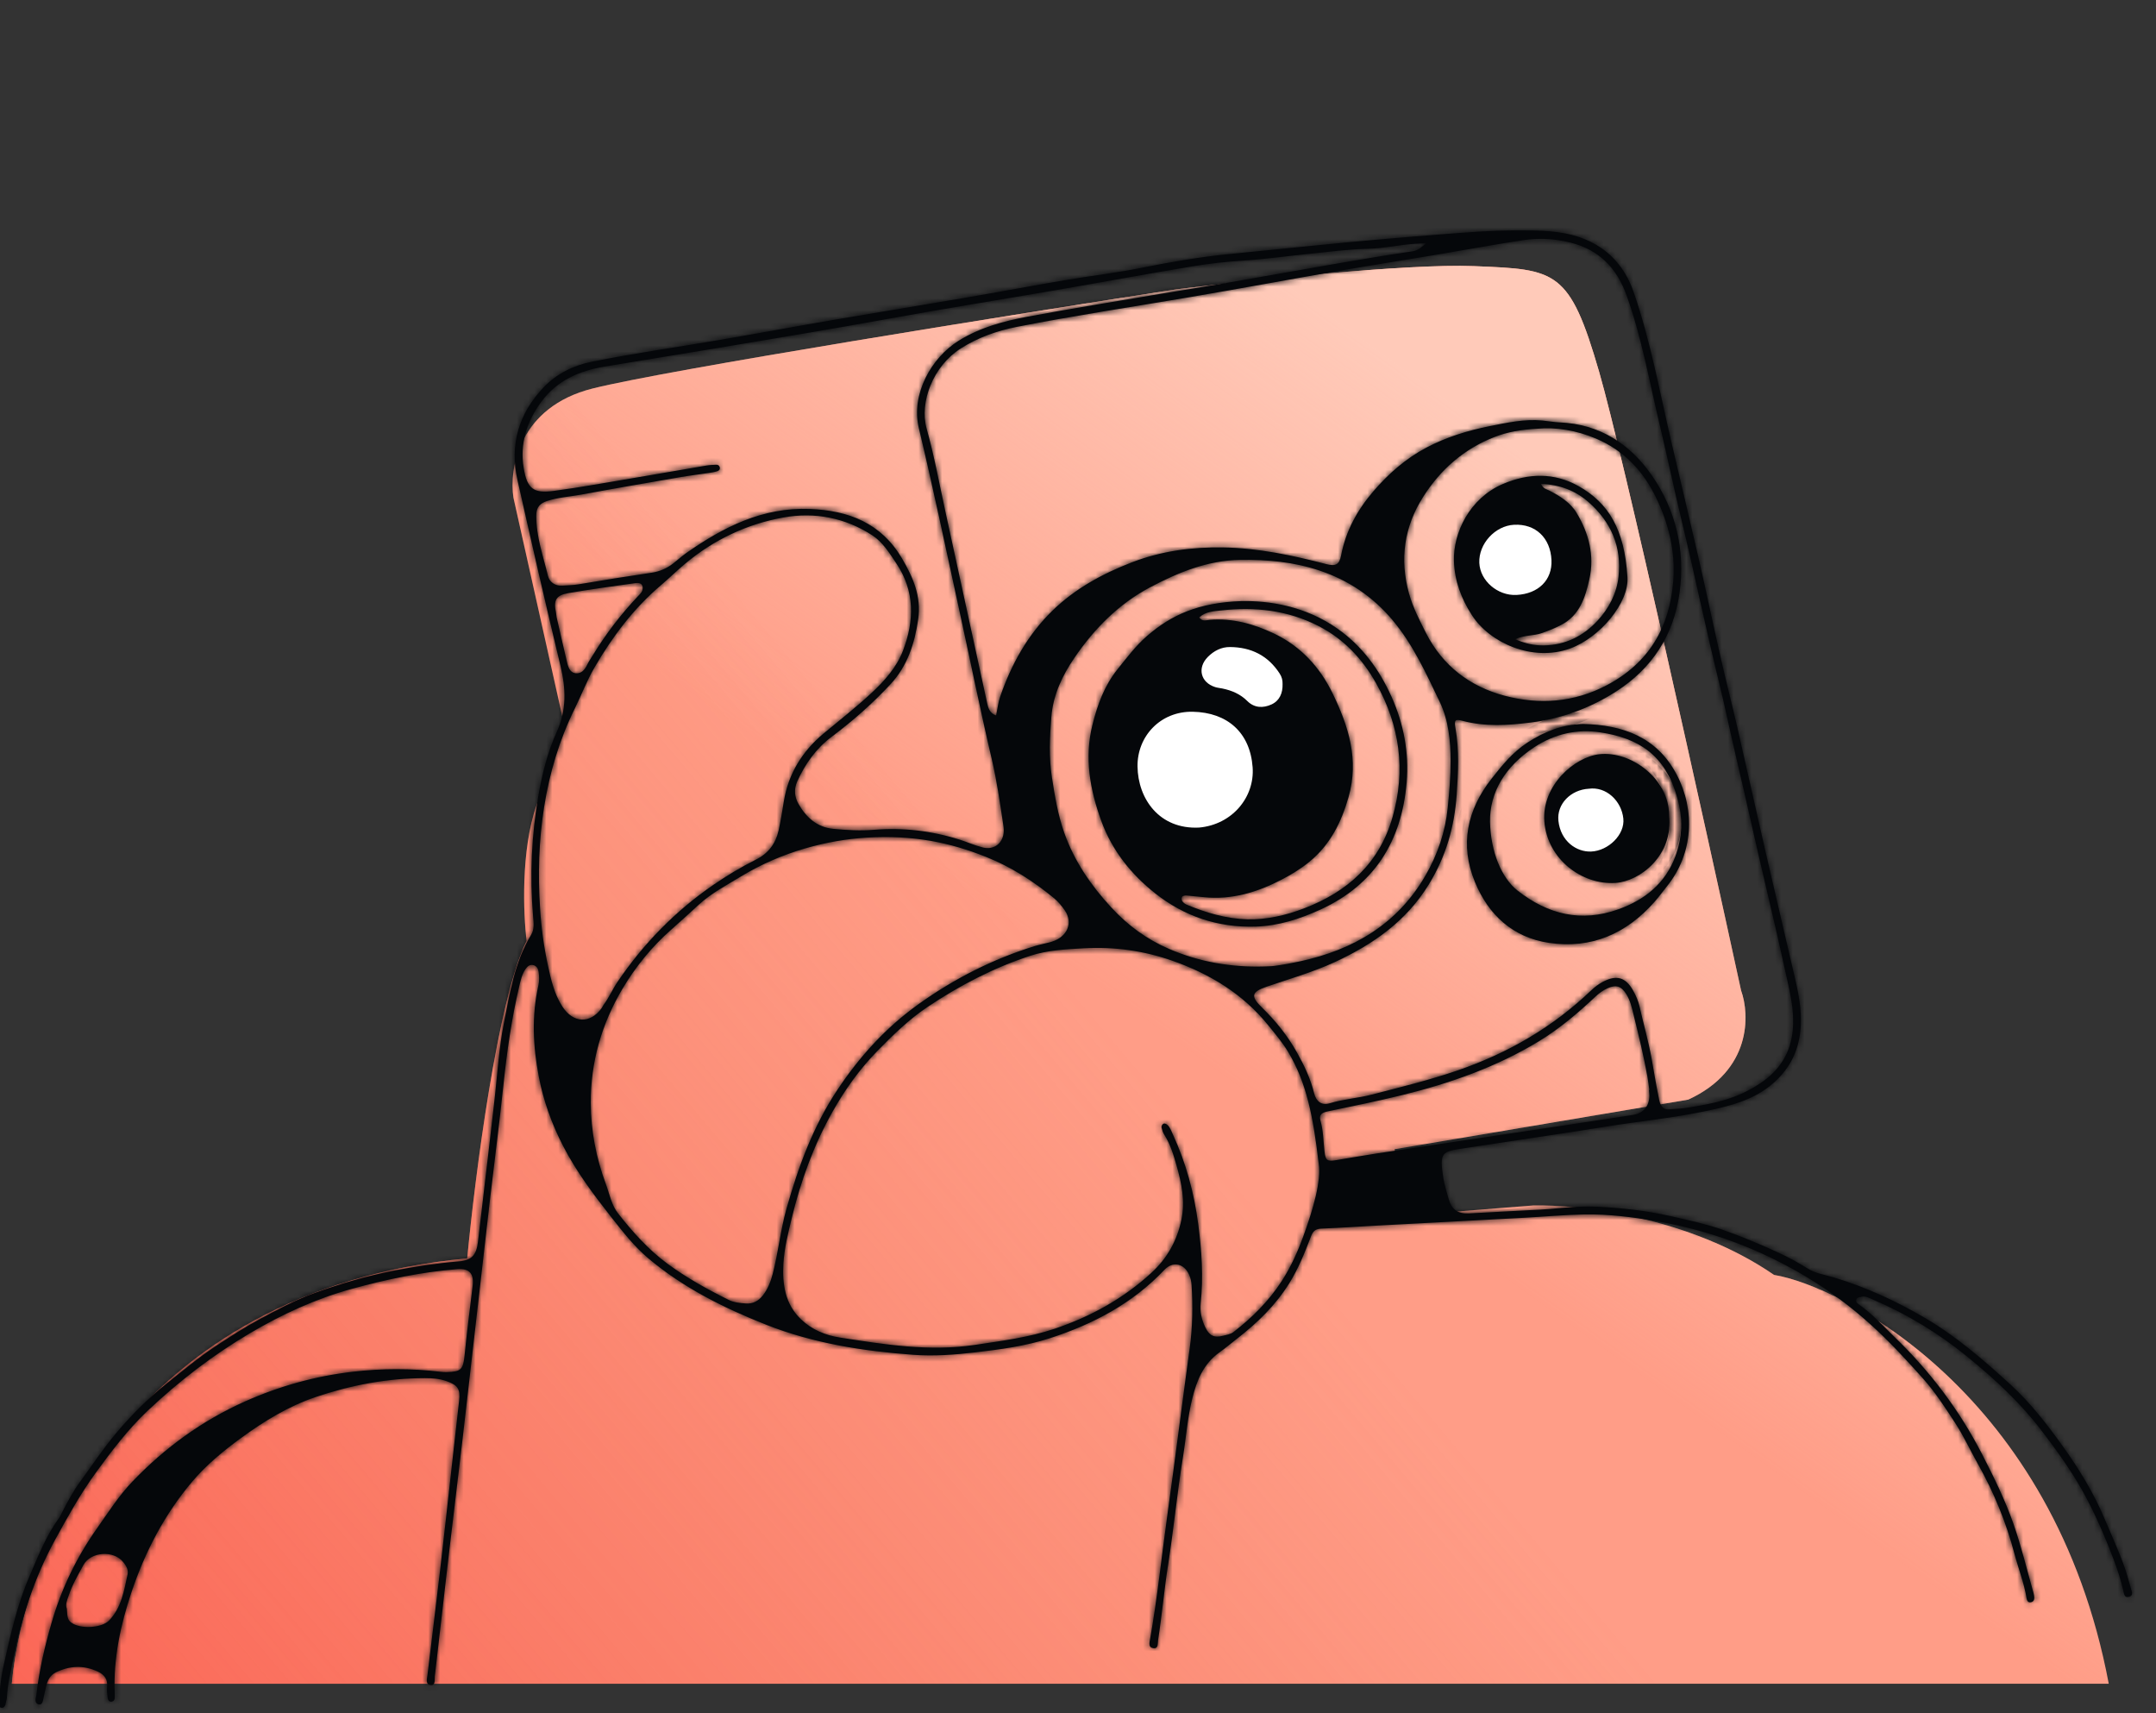 <svg width="365" height="290" viewBox="0 0 365 290" fill="none" xmlns="http://www.w3.org/2000/svg">
<rect x="0" y="0" width="365" height="290" fill="#333333" stroke="none"/>
<g clip-path="url(#clip0_11_30197)">
<path d="M79.099 213.001C21.889 218.376 3.862 263.166 2 285H357C347.712 235.769 311.701 217.667 300.341 215.801C286.038 205.947 267.192 203.857 259.556 204.044L238.326 205.723L236.091 194.526L285.815 186.129C296.541 181.202 296.243 171.759 294.754 167.654C288.422 138.542 274.753 76.846 270.73 62.962C265.728 45.697 263.49 45.607 249.716 45.056L249.5 45.047C238.326 44.599 211.323 47.473 199.218 48.966C171.469 53.258 112.844 62.626 100.329 65.761C87.815 68.896 86.176 79.384 86.921 84.236L95.301 121.746C94.929 123.426 93.513 128.688 90.832 136.302C88.15 143.916 88.597 154.777 89.156 159.256C84.239 169.109 80.403 199.192 79.099 213.001Z" fill="#FF9D87"/>
<path d="M79.099 213.001C21.889 218.376 3.862 263.166 2 285H357C347.712 235.769 311.701 217.667 300.341 215.801C286.038 205.947 267.192 203.857 259.556 204.044L238.326 205.723L236.091 194.526L285.815 186.129C296.541 181.202 296.243 171.759 294.754 167.654C288.422 138.542 274.753 76.846 270.73 62.962C265.728 45.697 263.49 45.607 249.716 45.056L249.5 45.047C238.326 44.599 211.323 47.473 199.218 48.966C171.469 53.258 112.844 62.626 100.329 65.761C87.815 68.896 86.176 79.384 86.921 84.236L95.301 121.746C94.929 123.426 93.513 128.688 90.832 136.302C88.15 143.916 88.597 154.777 89.156 159.256C84.239 169.109 80.403 199.192 79.099 213.001Z" fill="url(#paint0_linear_11_30197)"/>
<path d="M79.099 213.001C21.889 218.376 3.862 263.166 2 285H357C347.712 235.769 311.701 217.667 300.341 215.801C286.038 205.947 267.192 203.857 259.556 204.044L238.326 205.723L236.091 194.526L285.815 186.129C296.541 181.202 296.243 171.759 294.754 167.654C288.422 138.542 274.753 76.846 270.73 62.962C265.728 45.697 263.49 45.607 249.716 45.056L249.5 45.047C238.326 44.599 211.323 47.473 199.218 48.966C171.469 53.258 112.844 62.626 100.329 65.761C87.815 68.896 86.176 79.384 86.921 84.236L95.301 121.746C94.929 123.426 93.513 128.688 90.832 136.302C88.15 143.916 88.597 154.777 89.156 159.256C84.239 169.109 80.403 199.192 79.099 213.001Z" fill="url(#paint1_linear_11_30197)" fill-opacity="0.8"/>
<mask id="path-2-inside-1_11_30197" fill="white">
<path d="M259.375 204.815C263.011 204.698 266.628 204.084 270.271 204.253C274.526 204.451 278.75 204.915 282.917 205.871C285.773 206.527 288.636 207.122 291.415 208.083C294.709 209.222 297.908 210.576 301.071 212.026C302.782 212.811 304.428 213.714 306.024 214.717C307.341 215.544 308.902 215.766 310.354 216.2C315.81 217.829 320.904 220.171 325.822 223.046C331.174 226.174 335.785 230.176 340.32 234.315C343.745 237.442 346.563 241.097 349.243 244.838C352.005 248.693 354.465 252.729 356.325 257.146C357.489 259.91 358.75 262.634 359.744 265.467C360.135 266.583 360.407 267.741 360.749 268.875C360.912 269.415 361.217 270.049 360.449 270.282C359.667 270.521 359.598 269.85 359.472 269.282C359.063 267.442 358.469 265.662 357.8 263.897C356.289 259.909 354.596 256.004 352.512 252.283C350.528 248.742 348.144 245.466 345.689 242.236C342.064 237.467 337.707 233.441 333.097 229.678C328.258 225.729 322.962 222.496 317.211 220.037C316.523 219.743 315.841 219.288 315.011 219.529C314.748 219.606 314.44 219.607 314.301 219.888C314.104 220.288 314.353 220.556 314.647 220.761C316.895 222.328 318.722 224.36 320.678 226.247C326.708 232.064 331.694 238.638 335.545 246.118C337.531 249.975 339.439 253.86 340.869 257.933C342.228 261.804 343.176 265.818 344.3 269.771C344.357 269.971 344.378 270.184 344.392 270.393C344.419 270.782 344.271 271.103 343.88 271.196C343.329 271.328 343.158 270.953 343.083 270.5C342.662 267.936 341.701 265.521 341.041 263.025C339.625 257.666 337.553 252.601 334.831 247.775C333.53 245.468 332.429 243.048 330.975 240.823C329.298 238.256 327.641 235.688 325.588 233.379C322.756 230.195 319.863 227.07 316.708 224.216C313.34 221.169 309.685 218.456 305.785 216.12C297.93 211.415 289.498 208.269 280.446 206.711C276.374 206.01 272.305 205.493 268.188 205.567C264.764 205.629 261.345 205.951 257.923 206.136C249.681 206.581 241.438 207.011 233.195 207.452C230.053 207.62 226.913 207.831 223.769 207.956C222.815 207.994 222.323 208.289 221.958 209.241C220.915 211.965 219.856 214.66 218.286 217.186C215.952 220.942 212.891 223.903 209.461 226.568C208.468 227.34 207.501 228.163 206.488 228.883C203.718 230.854 202.603 233.656 201.829 236.797C201.024 240.066 200.795 243.405 200.258 246.704C199.282 252.703 198.714 258.757 197.768 264.764C197.096 269.03 196.72 273.351 196.058 277.627C195.968 278.213 196.142 279.121 195.209 278.978C194.371 278.849 194.597 278.035 194.707 277.414C195.923 270.538 196.63 263.591 197.595 256.68C198.917 247.203 200.104 237.708 201.407 228.228C201.896 224.676 201.956 221.127 201.731 217.561C201.692 216.934 201.57 216.338 201.3 215.744C200.437 213.841 198.545 213.445 197.132 214.938C191.759 220.615 185.117 224.126 177.759 226.511C173.606 227.857 169.362 228.417 165.048 228.919C161.557 229.325 158.093 229.581 154.618 229.325C146.101 228.697 137.678 227.386 129.701 224.23C122.55 221.4 115.668 217.993 109.723 212.968C107.357 210.968 105.465 208.537 103.57 206.133C100.546 202.297 97.609 198.387 95.351 194.016C93.414 190.268 91.996 186.346 91.207 182.208C90.23 177.079 89.985 171.939 91.146 166.794C91.316 166.042 91.297 165.263 91.185 164.493C91.109 163.969 90.863 163.546 90.358 163.386C89.719 163.184 89.277 163.575 88.952 164.055C88.393 164.879 88.168 165.841 87.942 166.794C86.615 172.372 85.814 178.03 85.22 183.73C84.546 190.19 83.698 196.632 82.948 203.084C82.23 209.255 81.543 215.431 80.828 221.604C79.995 228.806 79.194 236.012 78.355 243.214C77.546 250.144 76.694 257.07 75.884 264C75.115 270.579 74.381 277.161 73.61 283.739C73.543 284.308 73.768 285.318 72.927 285.243C71.985 285.16 72.291 284.165 72.368 283.514C73.067 277.622 73.811 271.735 74.498 265.842C75.209 259.74 75.87 253.633 76.554 247.528C76.942 244.056 77.333 240.583 77.723 237.111C77.946 235.125 77.525 234.48 75.656 233.803C74.45 233.366 73.198 233.271 71.945 233.273C65.603 233.28 59.439 234.448 53.458 236.467C48.873 238.016 44.768 240.514 40.859 243.37C37.856 245.564 34.99 247.901 32.589 250.732C27.881 256.282 24.567 262.628 22.259 269.508C20.402 275.044 19.188 280.694 19.416 286.581C19.426 286.86 19.437 287.141 19.42 287.419C19.402 287.721 19.257 287.966 18.944 288.024C18.503 288.107 18.285 287.801 18.239 287.447C18.157 286.826 18.072 286.185 18.138 285.568C18.279 284.238 17.64 283.44 16.519 282.925C14.143 281.833 11.786 281.935 9.456 283.08C8.49 283.555 8.064 284.423 7.817 285.398C7.612 286.208 7.456 287.031 7.276 287.847C7.195 288.211 7.025 288.572 6.612 288.51C6.124 288.438 5.964 288.038 6.03 287.566C6.059 287.358 6.133 287.157 6.156 286.949C6.618 282.773 7.565 278.709 8.733 274.673C10.401 268.908 12.948 263.619 16.408 258.716C18.34 255.979 20.126 253.159 22.47 250.722C27.951 245.023 34.21 240.463 41.447 237.232C47.295 234.621 53.374 232.927 59.733 232.189C64.677 231.615 69.615 231.608 74.555 232.196C74.901 232.237 75.252 232.268 75.599 232.258C78.104 232.19 78.405 231.826 78.659 229.329C79.053 225.444 79.526 221.567 80.011 217.692C80.271 215.613 79.5 214.661 77.418 214.827C71.349 215.312 65.431 216.549 59.555 218.166C53.439 219.848 47.774 222.458 42.353 225.651C36.08 229.347 30.325 233.768 25.038 238.759C21.686 241.924 18.903 245.588 16.184 249.332C13.586 252.91 11.466 256.742 9.362 260.576C5.853 266.968 3.62 273.858 2.196 281.017C1.775 283.137 1.262 285.234 1.159 287.404C1.146 287.68 1.029 287.949 0.983 288.225C0.91 288.671 0.732 289.135 0.243 289.071C-0.238 289.007 -0.323 288.525 -0.261 288.066C-0.002 286.13 0.113 284.162 0.536 282.263C1.702 277.029 2.847 271.76 4.984 266.829C6.448 263.451 7.78 259.967 9.998 256.953C10.242 256.622 10.396 256.224 10.586 255.854C11.479 254.117 12.391 252.409 13.559 250.814C15.575 248.059 17.459 245.204 19.66 242.588C22.226 239.539 25.023 236.721 28.152 234.236C30.886 232.065 33.554 229.802 36.474 227.884C38.912 226.282 41.354 224.692 43.938 223.304C47.018 221.65 50.084 220.003 53.381 218.819C57.724 217.26 62.133 215.964 66.671 215.078C70.308 214.369 73.951 213.812 77.647 213.515C79.924 213.332 80.658 212.405 80.918 210.163C81.875 201.907 82.881 193.657 83.798 185.396C84.245 181.369 84.488 177.311 85.274 173.333C86.297 168.15 87.094 162.883 89.913 158.24C90.485 157.297 90.342 156.226 90.251 155.166C89.66 148.242 89.968 141.349 91.174 134.509C91.817 130.861 92.72 127.256 94.26 123.878C95.944 120.184 95.807 116.527 94.876 112.671C92.353 102.221 89.962 91.739 87.601 81.25C86.259 75.287 87.814 70.015 91.995 65.603C94.199 63.278 97.023 61.87 100.171 61.235C107.294 59.796 114.493 58.79 121.655 57.57C128.062 56.479 134.451 55.289 140.857 54.191C148.366 52.903 155.887 51.689 163.397 50.404C169.043 49.438 174.674 48.381 180.322 47.422C184.66 46.686 189.043 46.187 193.353 45.316C198.224 44.332 203.119 43.498 208.052 43.008C212.777 42.539 217.502 42.073 222.226 41.592C229.312 40.872 236.409 40.26 243.51 39.703C247.96 39.353 252.426 38.992 256.884 38.998C260.491 39.002 264.164 38.973 267.657 40.24C272.101 41.853 275.028 45.017 276.544 49.377C279.44 57.7 280.98 66.378 282.981 74.934C284.523 81.529 286.107 88.114 287.619 94.716C288.879 100.218 290.035 105.745 291.287 111.25C292.185 115.195 293.197 119.115 294.105 123.058C295.715 130.059 297.268 137.074 298.877 144.075C300.55 151.347 302.269 158.609 303.952 165.879C304.631 168.812 305.138 171.77 304.759 174.799C304.356 178.02 303.038 180.689 300.606 182.981C297.769 185.655 294.319 186.81 290.73 187.646C286.043 188.739 281.265 189.383 276.491 190.017C273.238 190.45 270.002 191.019 266.757 191.511C260.407 192.474 254.055 193.415 247.707 194.388C244.173 194.929 243.637 194.973 244.345 199.393C244.532 200.56 244.903 201.698 245.215 202.843C245.733 204.743 246.789 205.492 248.691 205.385C252.252 205.186 255.814 205.004 259.375 204.815ZM168.636 121.108C168.86 120.038 168.973 118.942 169.322 117.927C171.207 112.44 173.98 107.452 178.158 103.379C182.004 99.63 186.629 97.113 191.633 95.184C196.609 93.266 201.766 92.58 207.023 92.66C212.981 92.75 218.789 93.989 224.538 95.484C226.105 95.892 226.743 95.593 227.04 94.016C227.824 89.862 229.82 86.279 232.51 83.152C235.053 80.196 237.976 77.609 241.5 75.756C244.884 73.977 248.468 72.876 252.185 72.133C255.133 71.544 258.078 70.89 261.121 71.18C262.095 71.273 263.063 71.454 264.039 71.495C270.794 71.78 275.943 75.127 279.634 80.453C283.74 86.378 285.334 93.171 284.335 100.36C283.339 107.53 279.692 113.147 273.564 117.072C269.142 119.904 264.304 121.65 259.097 122.306C255.273 122.787 251.441 123.029 247.642 122.024C246.358 121.684 246.152 121.825 246.401 123.234C247.064 126.989 246.87 130.742 246.608 134.509C246.231 139.951 244.794 144.974 241.894 149.703C238.059 155.956 232.442 159.854 226.02 162.831C222.281 164.564 218.302 165.689 214.407 167.024C211.844 167.902 211.689 168.645 213.661 170.561C215.983 172.819 217.982 175.317 219.567 178.143C220.798 180.337 221.872 182.59 222.476 185.057C222.824 186.478 223.784 187.151 225.088 186.754C227.445 186.037 229.907 185.888 232.267 185.273C237.117 184.01 241.971 182.838 246.744 181.197C255.302 178.256 262.85 173.882 269.365 167.652C269.972 167.071 270.634 166.57 271.388 166.175C273.651 164.986 275.209 165.405 276.464 167.642C276.94 168.491 277.34 169.378 277.561 170.348C278.228 173.276 279.061 176.172 279.599 179.122C280.07 181.703 280.213 182.83 280.889 186.176C281.169 187.558 281.824 187.841 282.625 187.777C283.81 187.681 284.597 187.67 285.762 187.484C290.309 186.757 294.024 186.019 297.988 183.379C301.264 181.198 303.179 178.242 303.514 174.239C303.727 171.682 303.306 169.221 302.771 166.773C301.534 161.116 300.243 155.47 298.903 149.836C297.207 142.708 295.661 135.545 293.972 128.414C292.961 124.151 292.09 119.846 291.041 115.59C288.804 106.516 286.921 97.362 284.729 88.276C283.419 82.85 282.284 77.372 280.984 71.94C279.23 64.606 277.936 57.152 275.382 50.019C273.74 45.432 270.787 42.316 265.952 41.081C263.258 40.393 260.546 40.246 257.841 40.654C252.801 41.416 247.788 42.347 242.76 43.188C237.325 44.097 231.879 44.947 226.448 45.888C217.986 47.354 209.542 48.927 201.074 50.36C191.436 51.99 181.768 53.439 172.173 55.323C168.787 55.988 165.595 57.111 162.661 58.976C157.923 61.987 155.637 68.121 156.875 72.547C158.189 77.241 159.06 82.06 160.104 86.829C162.447 97.537 164.78 108.247 167.106 118.959C167.303 119.868 167.543 120.71 168.636 121.108ZM223.25 196.97C222.306 188.907 221.17 183.193 218.053 178.023C217.067 176.386 215.848 174.962 214.664 173.498C210.405 168.23 204.822 164.861 198.533 162.64C193.687 160.929 188.649 160.223 183.492 160.512C180.421 160.684 177.319 160.831 174.391 161.792C168.188 163.827 162.438 166.822 157.018 170.453C153.863 172.566 151.178 175.196 148.533 177.899C145.524 180.974 143.04 184.459 140.96 188.153C137.769 193.821 135.543 199.937 134.02 206.271C133.419 208.774 132.775 211.296 132.629 213.88C132.43 217.387 132.899 220.734 135.618 223.33C137.453 225.082 139.759 226.025 142.174 226.399C149.754 227.571 157.3 228.816 165.076 227.642C169.638 226.953 174.177 226.387 178.564 224.908C184.665 222.852 190.204 219.791 194.94 215.434C197.548 213.035 199.263 210.062 200.004 206.468C200.667 203.255 200.028 200.264 199.18 197.272C198.669 195.471 198.117 193.649 197.086 192.034C196.865 191.688 196.741 191.267 196.642 190.863C196.602 190.7 196.701 190.443 196.825 190.314C197.054 190.076 197.34 190.173 197.569 190.356C198.083 190.77 198.274 191.398 198.534 191.959C200.782 196.819 202.168 201.93 202.858 207.232C203.435 211.674 203.757 216.121 203.267 220.604C203.114 222 203.429 223.384 204.049 224.671C204.738 226.099 205.552 226.498 207.077 226.094C207.675 225.935 208.304 225.87 208.831 225.463C212.007 223.015 214.804 220.222 216.994 216.836C218.52 214.477 219.663 211.946 220.622 209.322C222.336 204.626 223.695 199.871 223.25 196.97ZM241.44 41.158C240.888 41.187 240.337 41.214 239.786 41.246C237.066 41.405 234.399 42.039 231.667 42.104C228.313 42.183 224.989 42.624 221.656 42.962C217.973 43.335 214.309 43.858 210.609 44.099C207.687 44.288 204.76 44.602 201.872 45.082C194.157 46.364 186.466 47.788 178.758 49.114C169.257 50.748 159.736 52.259 150.25 53.987C140.769 55.714 131.257 57.267 121.753 58.865C115.278 59.954 108.791 60.97 102.316 62.056C98.061 62.769 94.29 64.403 91.639 68.006C89.181 71.346 87.979 75.077 88.657 79.207C89.238 82.746 90.307 83.558 93.774 83.094C98.2 82.501 102.599 81.695 107.006 80.956C111.202 80.253 115.393 79.512 119.588 78.802C120.138 78.709 120.701 78.686 121.259 78.66C121.565 78.646 121.797 78.823 121.862 79.124C121.934 79.453 121.691 79.678 121.441 79.758C120.982 79.906 120.497 79.982 120.017 80.055C118.363 80.304 116.701 80.503 115.052 80.787C109.484 81.747 103.914 82.703 98.358 83.73C96.437 84.085 94.465 84.184 92.597 84.809C91.446 85.194 90.799 85.822 90.788 87.236C90.763 90.802 91.953 94.108 92.77 97.487C93.015 98.499 93.966 99.22 95.187 99.129C96.089 99.062 96.99 99.067 97.896 98.913C102.023 98.212 106.16 97.558 110.301 96.943C111.659 96.742 112.846 96.233 113.916 95.413C114.693 94.817 115.415 94.145 116.215 93.585C122.484 89.197 129.114 85.844 137.073 86.149C143.668 86.402 149.195 88.535 152.709 94.532C154.576 97.718 156.001 100.948 155.445 104.809C154.855 108.91 153.633 112.713 150.778 115.792C147.737 119.071 144.389 122.021 140.802 124.709C138.184 126.671 136.332 129.258 134.978 132.247C134.353 133.626 134.536 134.944 135.179 136.076C136.463 138.336 138.305 140.032 141.068 140.297C143.364 140.517 145.657 140.646 147.977 140.457C152.897 140.055 157.731 140.63 162.444 142.118C163.774 142.538 165.059 143.126 166.409 143.454C168.353 143.927 169.868 142.678 169.934 140.676C169.948 140.261 169.879 139.839 169.817 139.425C169.27 135.777 168.753 132.137 167.906 128.527C165.897 119.955 164.159 111.32 162.278 102.718C160.072 92.629 157.956 82.518 155.555 72.475C154.186 66.744 157.636 60.566 162.318 57.659C165.908 55.43 169.864 54.37 173.9 53.614C181.376 52.212 188.892 51.021 196.392 49.754C200.042 49.138 203.7 48.573 207.346 47.943C213.882 46.812 220.41 45.632 226.946 44.507C231.003 43.809 235.066 43.136 239.139 42.54C240.087 42.402 240.72 41.818 241.44 41.158ZM146.611 141.787C140.152 142.201 132.42 144.106 125.394 148.384C122.955 149.869 120.389 151.213 118.283 153.148C116.739 154.568 115.192 155.99 113.618 157.375C110.328 160.27 107.579 163.667 105.38 167.373C101.876 173.279 99.978 179.754 100.017 186.717C100.043 191.45 100.927 196.009 102.573 200.43C103.2 202.112 103.507 203.956 104.64 205.396C107.104 208.528 109.731 211.492 112.977 213.889C116.254 216.307 119.783 218.254 123.41 220.054C124.299 220.495 125.303 220.552 126.253 220.632C127.403 220.729 128.389 220.255 129.151 219.267C129.989 218.181 130.465 216.966 130.803 215.675C131.758 212.028 132.115 208.26 133.14 204.619C135.136 197.533 137.634 190.703 141.745 184.508C145.496 178.854 149.974 173.924 155.482 169.986C161.524 165.666 168.086 162.325 175.204 160.131C176.136 159.844 177.107 159.685 178.041 159.404C180.7 158.605 181.714 156.194 180.254 154.084C179.742 153.344 179.152 152.615 178.461 152.048C174.941 149.158 171.158 146.721 166.885 145.026C160.895 142.649 154.756 141.289 146.611 141.787ZM91.43 153.678C91.625 157.045 92.082 160.304 92.78 163.507C93.296 165.877 93.839 168.267 95.21 170.382C97.032 173.19 99.888 173.351 101.854 170.65C101.976 170.482 102.042 170.272 102.167 170.107C103.095 168.888 103.687 167.462 104.539 166.205C108.928 159.732 114.303 154.219 120.761 149.784C123.064 148.203 125.462 146.762 127.956 145.517C130.065 144.463 131.305 142.83 131.804 140.606C132.17 138.971 132.431 137.311 132.697 135.655C133.453 130.958 135.847 127.147 139.41 124.173C142.139 121.896 144.947 119.715 147.55 117.288C149.763 115.225 151.795 112.955 152.872 110.129C154.794 105.086 154.914 100.094 151.738 95.353C150.566 93.603 149.453 91.776 147.696 90.628C143.113 87.634 137.945 86.647 132.648 87.59C126.461 88.691 120.849 91.352 115.986 95.422C114.593 96.588 113.296 97.868 111.911 99.044C107.281 102.979 103.692 107.751 100.654 112.967C99.357 115.196 98.451 117.616 97.314 119.922C94.7 125.223 93.033 130.823 92.113 136.624C91.214 142.294 91.063 148.026 91.43 153.678ZM214.081 163.589C214.64 163.559 215.204 163.566 215.757 163.493C217.211 163.301 218.651 163.039 220.089 162.726C229.157 160.75 236.577 156.429 241.342 148.163C243.396 144.6 244.68 140.803 245.092 136.73C245.357 134.099 245.583 131.449 245.577 128.808C245.569 125.379 245.236 121.923 243.734 118.794C241.418 113.966 239.218 109.077 235.699 104.904C232.35 100.932 228.225 98.196 223.383 96.573C219.052 95.121 214.529 94.7 209.963 94.771C204.422 94.857 199.454 96.898 194.685 99.424C189.393 102.228 185.259 106.414 181.915 111.314C179.866 114.317 178.292 117.576 177.988 121.353C177.712 124.778 177.558 128.148 178.086 131.584C178.576 134.772 179.102 137.932 180.175 140.971C181.877 145.788 184.7 149.885 188.161 153.633C190.961 156.665 194.173 159.007 197.934 160.628C203.086 162.848 208.484 163.76 214.081 163.589ZM260.307 72.567C257.466 72.717 255.216 73.117 253.038 73.962C247.832 75.984 243.846 79.494 240.905 84.148C237.725 89.178 236.934 94.647 238.53 100.416C239.186 102.786 240.305 104.967 241.41 107.14C244.231 112.693 248.852 116.215 254.741 117.768C260.624 119.32 266.47 118.905 272.018 115.984C279.161 112.225 282.668 106.161 283.274 98.332C283.659 93.363 282.495 88.59 280.321 84.141C278.147 79.694 274.89 76.232 270.222 74.252C266.873 72.831 263.402 72.281 260.307 72.567ZM279.16 184.501C279.18 184.498 279.199 184.495 279.219 184.493C279.112 183.733 279.03 182.969 278.894 182.214C278.266 178.714 277.414 175.263 276.568 171.811C276.269 170.589 276.009 169.364 275.327 168.279C274.469 166.912 273.608 166.629 272.152 167.28C271.383 167.623 270.721 168.115 270.099 168.698C267.145 171.469 264.056 174.105 260.597 176.211C253.385 180.603 245.498 183.373 237.337 185.375C233.157 186.4 228.933 187.253 224.719 188.135C223.799 188.327 223.264 188.679 223.546 189.666C224.031 191.364 224.032 193.117 224.226 194.849C224.405 196.449 224.649 196.624 226.218 196.372C228.491 196.006 230.756 195.59 233.032 195.248C242.072 193.886 251.116 192.55 260.158 191.194C265.542 190.387 270.921 189.552 276.306 188.75C278.052 188.49 279.078 187.486 279.219 185.755C279.252 185.341 279.183 184.919 279.16 184.501ZM108.807 99.377C108.679 98.591 107.978 98.643 107.372 98.729C103.634 99.257 99.89 99.759 96.172 100.404C94.131 100.757 93.678 101.638 94.123 103.65C94.183 103.922 94.174 104.209 94.236 104.481C94.811 106.999 95.383 109.517 95.981 112.03C96.177 112.853 96.443 113.799 97.366 113.952C98.37 114.119 98.996 113.388 99.42 112.499C99.69 111.934 100.054 111.414 100.382 110.877C102.575 107.285 105.122 103.965 108.016 100.907C108.388 100.515 108.859 100.137 108.807 99.377ZM11.317 272.316C11.401 273.822 11.503 274.222 12.045 274.638C13.54 275.786 17.228 275.6 18.483 274.284C20.576 272.09 21 269.239 21.602 266.468C21.77 265.692 21.308 264.944 20.825 264.363C19.185 262.393 15.373 262.643 14.129 264.9C13.195 266.594 12.218 268.289 11.602 270.154C11.359 270.889 11.032 271.576 11.317 272.316Z"/>
<path d="M268.004 122.543C274.716 122.7 280.503 124.742 283.844 131.091C287.044 137.17 286.652 144.513 282.218 150.006C281.517 150.875 280.865 151.787 280.128 152.625C275.368 158.035 269.429 160.669 262.227 159.595C256.105 158.682 251.986 154.858 249.696 149.292C247.101 142.988 248.356 137.09 252.533 131.785C254.303 129.537 256.082 127.331 258.553 125.718C261.449 123.827 264.495 122.637 268.004 122.543ZM252.249 139.082C252.372 144.197 254.186 148.606 256.934 150.762C262.042 154.77 267.677 156.178 273.993 153.91C278.488 152.295 281.902 149.536 283.617 144.984C284.832 141.761 284.915 138.449 283.985 135.128C281.916 127.735 277.419 124.959 270.899 123.96C267.024 123.366 263.207 124.2 259.721 126.496C254.749 129.771 252.196 134.174 252.249 139.082Z"/>
<path d="M210.175 101.744C214.846 101.653 221.017 102.572 226.479 106.446C230.656 109.408 233.533 113.373 235.59 117.959C237.651 122.554 238.567 127.442 238.14 132.444C237.3 142.28 232.774 149.743 223.55 153.957C220.039 155.561 216.425 156.735 212.512 156.845C206.172 157.024 200.487 155.104 195.574 151.22C191.478 147.982 188.263 143.96 186.44 138.95C184.516 133.666 183.562 128.26 184.936 122.729C185.772 119.365 186.946 116.072 189.195 113.28C190.769 111.328 192.249 109.334 194.172 107.661C198.272 104.093 202.909 101.995 210.175 101.744ZM203.017 104.517C203.543 105.259 204.205 104.966 204.787 104.916C208.67 104.589 212.327 105.636 215.719 107.255C220.179 109.385 223.426 112.872 225.614 117.384C228.324 122.975 230.102 128.602 228.304 134.912C227.088 139.18 225.223 142.932 221.748 145.809C220.281 147.024 218.677 148.004 217.013 148.872C212.873 151.028 208.534 152.356 203.769 151.86C202.801 151.76 201.828 151.68 200.857 151.58C200.611 151.555 200.208 151.645 200.118 151.812C199.958 152.112 200.045 152.5 200.337 152.761C200.491 152.899 200.664 153.036 200.852 153.114C204.157 154.49 207.553 155.516 211.164 155.604C214.499 155.686 217.715 154.927 220.785 153.752C228.141 150.938 233.511 146.152 235.753 138.3C238.023 130.349 236.972 122.823 232.986 115.693C230.667 111.543 227.521 108.168 223.187 105.95C217.953 103.271 212.417 102.691 206.703 103.333C205.474 103.471 204.065 103.517 203.017 104.517Z"/>
<path d="M275.519 97.693C275.816 101.996 270.882 107.919 265.82 109.768C259.438 112.099 252.188 108.793 249.203 104.154C247.371 101.305 246.249 98.341 246.145 94.976C245.996 90.181 248.812 84.345 254.368 81.952C258.781 80.051 263.131 79.971 267.258 82.294C272.268 85.115 275.032 89.552 275.519 97.693ZM260.866 81.9C261.314 82.797 261.854 82.81 262.261 83.019C264.084 83.956 265.865 85.071 266.909 86.811C268.969 90.241 269.977 93.999 269.075 98.026C268.381 101.125 267.448 104.13 264.318 105.771C263.265 106.323 262.178 106.754 261.056 107.153C259.643 107.655 258.069 107.463 256.509 108.206C258.218 108.921 259.704 109.277 261.367 109.247C265.038 109.183 268.028 107.667 270.427 105.09C272.344 103.029 273.685 100.506 274.004 97.654C274.575 92.559 272.735 88.327 268.918 84.982C266.724 83.06 264.121 82.045 260.866 81.9Z"/>
<path d="M282.563 137.934C283.361 144.792 277.635 149.19 273.475 149.453C267.818 149.81 261.967 145.433 261.456 139.094C260.962 132.969 266.56 128.119 270.799 127.662C276.082 127.094 282.514 131.766 282.563 137.934Z"/>
</mask>
<path d="M259.375 204.815C263.011 204.698 266.628 204.084 270.271 204.253C274.526 204.451 278.75 204.915 282.917 205.871C285.773 206.527 288.636 207.122 291.415 208.083C294.709 209.222 297.908 210.576 301.071 212.026C302.782 212.811 304.428 213.714 306.024 214.717C307.341 215.544 308.902 215.766 310.354 216.2C315.81 217.829 320.904 220.171 325.822 223.046C331.174 226.174 335.785 230.176 340.32 234.315C343.745 237.442 346.563 241.097 349.243 244.838C352.005 248.693 354.465 252.729 356.325 257.146C357.489 259.91 358.75 262.634 359.744 265.467C360.135 266.583 360.407 267.741 360.749 268.875C360.912 269.415 361.217 270.049 360.449 270.282C359.667 270.521 359.598 269.85 359.472 269.282C359.063 267.442 358.469 265.662 357.8 263.897C356.289 259.909 354.596 256.004 352.512 252.283C350.528 248.742 348.144 245.466 345.689 242.236C342.064 237.467 337.707 233.441 333.097 229.678C328.258 225.729 322.962 222.496 317.211 220.037C316.523 219.743 315.841 219.288 315.011 219.529C314.748 219.606 314.44 219.607 314.301 219.888C314.104 220.288 314.353 220.556 314.647 220.761C316.895 222.328 318.722 224.36 320.678 226.247C326.708 232.064 331.694 238.638 335.545 246.118C337.531 249.975 339.439 253.86 340.869 257.933C342.228 261.804 343.176 265.818 344.3 269.771C344.357 269.971 344.378 270.184 344.392 270.393C344.419 270.782 344.271 271.103 343.88 271.196C343.329 271.328 343.158 270.953 343.083 270.5C342.662 267.936 341.701 265.521 341.041 263.025C339.625 257.666 337.553 252.601 334.831 247.775C333.53 245.468 332.429 243.048 330.975 240.823C329.298 238.256 327.641 235.688 325.588 233.379C322.756 230.195 319.863 227.07 316.708 224.216C313.34 221.169 309.685 218.456 305.785 216.12C297.93 211.415 289.498 208.269 280.446 206.711C276.374 206.01 272.305 205.493 268.188 205.567C264.764 205.629 261.345 205.951 257.923 206.136C249.681 206.581 241.438 207.011 233.195 207.452C230.053 207.62 226.913 207.831 223.769 207.956C222.815 207.994 222.323 208.289 221.958 209.241C220.915 211.965 219.856 214.66 218.286 217.186C215.952 220.942 212.891 223.903 209.461 226.568C208.468 227.34 207.501 228.163 206.488 228.883C203.718 230.854 202.603 233.656 201.829 236.797C201.024 240.066 200.795 243.405 200.258 246.704C199.282 252.703 198.714 258.757 197.768 264.764C197.096 269.03 196.72 273.351 196.058 277.627C195.968 278.213 196.142 279.121 195.209 278.978C194.371 278.849 194.597 278.035 194.707 277.414C195.923 270.538 196.63 263.591 197.595 256.68C198.917 247.203 200.104 237.708 201.407 228.228C201.896 224.676 201.956 221.127 201.731 217.561C201.692 216.934 201.57 216.338 201.3 215.744C200.437 213.841 198.545 213.445 197.132 214.938C191.759 220.615 185.117 224.126 177.759 226.511C173.606 227.857 169.362 228.417 165.048 228.919C161.557 229.325 158.093 229.581 154.618 229.325C146.101 228.697 137.678 227.386 129.701 224.23C122.55 221.4 115.668 217.993 109.723 212.968C107.357 210.968 105.465 208.537 103.57 206.133C100.546 202.297 97.609 198.387 95.351 194.016C93.414 190.268 91.996 186.346 91.207 182.208C90.23 177.079 89.985 171.939 91.146 166.794C91.316 166.042 91.297 165.263 91.185 164.493C91.109 163.969 90.863 163.546 90.358 163.386C89.719 163.184 89.277 163.575 88.952 164.055C88.393 164.879 88.168 165.841 87.942 166.794C86.615 172.372 85.814 178.03 85.22 183.73C84.546 190.19 83.698 196.632 82.948 203.084C82.23 209.255 81.543 215.431 80.828 221.604C79.995 228.806 79.194 236.012 78.355 243.214C77.546 250.144 76.694 257.07 75.884 264C75.115 270.579 74.381 277.161 73.61 283.739C73.543 284.308 73.768 285.318 72.927 285.243C71.985 285.16 72.291 284.165 72.368 283.514C73.067 277.622 73.811 271.735 74.498 265.842C75.209 259.74 75.87 253.633 76.554 247.528C76.942 244.056 77.333 240.583 77.723 237.111C77.946 235.125 77.525 234.48 75.656 233.803C74.45 233.366 73.198 233.271 71.945 233.273C65.603 233.28 59.439 234.448 53.458 236.467C48.873 238.016 44.768 240.514 40.859 243.37C37.856 245.564 34.99 247.901 32.589 250.732C27.881 256.282 24.567 262.628 22.259 269.508C20.402 275.044 19.188 280.694 19.416 286.581C19.426 286.86 19.437 287.141 19.42 287.419C19.402 287.721 19.257 287.966 18.944 288.024C18.503 288.107 18.285 287.801 18.239 287.447C18.157 286.826 18.072 286.185 18.138 285.568C18.279 284.238 17.64 283.44 16.519 282.925C14.143 281.833 11.786 281.935 9.456 283.08C8.49 283.555 8.064 284.423 7.817 285.398C7.612 286.208 7.456 287.031 7.276 287.847C7.195 288.211 7.025 288.572 6.612 288.51C6.124 288.438 5.964 288.038 6.03 287.566C6.059 287.358 6.133 287.157 6.156 286.949C6.618 282.773 7.565 278.709 8.733 274.673C10.401 268.908 12.948 263.619 16.408 258.716C18.34 255.979 20.126 253.159 22.47 250.722C27.951 245.023 34.21 240.463 41.447 237.232C47.295 234.621 53.374 232.927 59.733 232.189C64.677 231.615 69.615 231.608 74.555 232.196C74.901 232.237 75.252 232.268 75.599 232.258C78.104 232.19 78.405 231.826 78.659 229.329C79.053 225.444 79.526 221.567 80.011 217.692C80.271 215.613 79.5 214.661 77.418 214.827C71.349 215.312 65.431 216.549 59.555 218.166C53.439 219.848 47.774 222.458 42.353 225.651C36.08 229.347 30.325 233.768 25.038 238.759C21.686 241.924 18.903 245.588 16.184 249.332C13.586 252.91 11.466 256.742 9.362 260.576C5.853 266.968 3.62 273.858 2.196 281.017C1.775 283.137 1.262 285.234 1.159 287.404C1.146 287.68 1.029 287.949 0.983 288.225C0.91 288.671 0.732 289.135 0.243 289.071C-0.238 289.007 -0.323 288.525 -0.261 288.066C-0.002 286.13 0.113 284.162 0.536 282.263C1.702 277.029 2.847 271.76 4.984 266.829C6.448 263.451 7.78 259.967 9.998 256.953C10.242 256.622 10.396 256.224 10.586 255.854C11.479 254.117 12.391 252.409 13.559 250.814C15.575 248.059 17.459 245.204 19.66 242.588C22.226 239.539 25.023 236.721 28.152 234.236C30.886 232.065 33.554 229.802 36.474 227.884C38.912 226.282 41.354 224.692 43.938 223.304C47.018 221.65 50.084 220.003 53.381 218.819C57.724 217.26 62.133 215.964 66.671 215.078C70.308 214.369 73.951 213.812 77.647 213.515C79.924 213.332 80.658 212.405 80.918 210.163C81.875 201.907 82.881 193.657 83.798 185.396C84.245 181.369 84.488 177.311 85.274 173.333C86.297 168.15 87.094 162.883 89.913 158.24C90.485 157.297 90.342 156.226 90.251 155.166C89.66 148.242 89.968 141.349 91.174 134.509C91.817 130.861 92.72 127.256 94.26 123.878C95.944 120.184 95.807 116.527 94.876 112.671C92.353 102.221 89.962 91.739 87.601 81.25C86.259 75.287 87.814 70.015 91.995 65.603C94.199 63.278 97.023 61.87 100.171 61.235C107.294 59.796 114.493 58.79 121.655 57.57C128.062 56.479 134.451 55.289 140.857 54.191C148.366 52.903 155.887 51.689 163.397 50.404C169.043 49.438 174.674 48.381 180.322 47.422C184.66 46.686 189.043 46.187 193.353 45.316C198.224 44.332 203.119 43.498 208.052 43.008C212.777 42.539 217.502 42.073 222.226 41.592C229.312 40.872 236.409 40.26 243.51 39.703C247.96 39.353 252.426 38.992 256.884 38.998C260.491 39.002 264.164 38.973 267.657 40.24C272.101 41.853 275.028 45.017 276.544 49.377C279.44 57.7 280.98 66.378 282.981 74.934C284.523 81.529 286.107 88.114 287.619 94.716C288.879 100.218 290.035 105.745 291.287 111.25C292.185 115.195 293.197 119.115 294.105 123.058C295.715 130.059 297.268 137.074 298.877 144.075C300.55 151.347 302.269 158.609 303.952 165.879C304.631 168.812 305.138 171.77 304.759 174.799C304.356 178.02 303.038 180.689 300.606 182.981C297.769 185.655 294.319 186.81 290.73 187.646C286.043 188.739 281.265 189.383 276.491 190.017C273.238 190.45 270.002 191.019 266.757 191.511C260.407 192.474 254.055 193.415 247.707 194.388C244.173 194.929 243.637 194.973 244.345 199.393C244.532 200.56 244.903 201.698 245.215 202.843C245.733 204.743 246.789 205.492 248.691 205.385C252.252 205.186 255.814 205.004 259.375 204.815ZM168.636 121.108C168.86 120.038 168.973 118.942 169.322 117.927C171.207 112.44 173.98 107.452 178.158 103.379C182.004 99.63 186.629 97.113 191.633 95.184C196.609 93.266 201.766 92.58 207.023 92.66C212.981 92.75 218.789 93.989 224.538 95.484C226.105 95.892 226.743 95.593 227.04 94.016C227.824 89.862 229.82 86.279 232.51 83.152C235.053 80.196 237.976 77.609 241.5 75.756C244.884 73.977 248.468 72.876 252.185 72.133C255.133 71.544 258.078 70.89 261.121 71.18C262.095 71.273 263.063 71.454 264.039 71.495C270.794 71.78 275.943 75.127 279.634 80.453C283.74 86.378 285.334 93.171 284.335 100.36C283.339 107.53 279.692 113.147 273.564 117.072C269.142 119.904 264.304 121.65 259.097 122.306C255.273 122.787 251.441 123.029 247.642 122.024C246.358 121.684 246.152 121.825 246.401 123.234C247.064 126.989 246.87 130.742 246.608 134.509C246.231 139.951 244.794 144.974 241.894 149.703C238.059 155.956 232.442 159.854 226.02 162.831C222.281 164.564 218.302 165.689 214.407 167.024C211.844 167.902 211.689 168.645 213.661 170.561C215.983 172.819 217.982 175.317 219.567 178.143C220.798 180.337 221.872 182.59 222.476 185.057C222.824 186.478 223.784 187.151 225.088 186.754C227.445 186.037 229.907 185.888 232.267 185.273C237.117 184.01 241.971 182.838 246.744 181.197C255.302 178.256 262.85 173.882 269.365 167.652C269.972 167.071 270.634 166.57 271.388 166.175C273.651 164.986 275.209 165.405 276.464 167.642C276.94 168.491 277.34 169.378 277.561 170.348C278.228 173.276 279.061 176.172 279.599 179.122C280.07 181.703 280.213 182.83 280.889 186.176C281.169 187.558 281.824 187.841 282.625 187.777C283.81 187.681 284.597 187.67 285.762 187.484C290.309 186.757 294.024 186.019 297.988 183.379C301.264 181.198 303.179 178.242 303.514 174.239C303.727 171.682 303.306 169.221 302.771 166.773C301.534 161.116 300.243 155.47 298.903 149.836C297.207 142.708 295.661 135.545 293.972 128.414C292.961 124.151 292.09 119.846 291.041 115.59C288.804 106.516 286.921 97.362 284.729 88.276C283.419 82.85 282.284 77.372 280.984 71.94C279.23 64.606 277.936 57.152 275.382 50.019C273.74 45.432 270.787 42.316 265.952 41.081C263.258 40.393 260.546 40.246 257.841 40.654C252.801 41.416 247.788 42.347 242.76 43.188C237.325 44.097 231.879 44.947 226.448 45.888C217.986 47.354 209.542 48.927 201.074 50.36C191.436 51.99 181.768 53.439 172.173 55.323C168.787 55.988 165.595 57.111 162.661 58.976C157.923 61.987 155.637 68.121 156.875 72.547C158.189 77.241 159.06 82.06 160.104 86.829C162.447 97.537 164.78 108.247 167.106 118.959C167.303 119.868 167.543 120.71 168.636 121.108ZM223.25 196.97C222.306 188.907 221.17 183.193 218.053 178.023C217.067 176.386 215.848 174.962 214.664 173.498C210.405 168.23 204.822 164.861 198.533 162.64C193.687 160.929 188.649 160.223 183.492 160.512C180.421 160.684 177.319 160.831 174.391 161.792C168.188 163.827 162.438 166.822 157.018 170.453C153.863 172.566 151.178 175.196 148.533 177.899C145.524 180.974 143.04 184.459 140.96 188.153C137.769 193.821 135.543 199.937 134.02 206.271C133.419 208.774 132.775 211.296 132.629 213.88C132.43 217.387 132.899 220.734 135.618 223.33C137.453 225.082 139.759 226.025 142.174 226.399C149.754 227.571 157.3 228.816 165.076 227.642C169.638 226.953 174.177 226.387 178.564 224.908C184.665 222.852 190.204 219.791 194.94 215.434C197.548 213.035 199.263 210.062 200.004 206.468C200.667 203.255 200.028 200.264 199.18 197.272C198.669 195.471 198.117 193.649 197.086 192.034C196.865 191.688 196.741 191.267 196.642 190.863C196.602 190.7 196.701 190.443 196.825 190.314C197.054 190.076 197.34 190.173 197.569 190.356C198.083 190.77 198.274 191.398 198.534 191.959C200.782 196.819 202.168 201.93 202.858 207.232C203.435 211.674 203.757 216.121 203.267 220.604C203.114 222 203.429 223.384 204.049 224.671C204.738 226.099 205.552 226.498 207.077 226.094C207.675 225.935 208.304 225.87 208.831 225.463C212.007 223.015 214.804 220.222 216.994 216.836C218.52 214.477 219.663 211.946 220.622 209.322C222.336 204.626 223.695 199.871 223.25 196.97ZM241.44 41.158C240.888 41.187 240.337 41.214 239.786 41.246C237.066 41.405 234.399 42.039 231.667 42.104C228.313 42.183 224.989 42.624 221.656 42.962C217.973 43.335 214.309 43.858 210.609 44.099C207.687 44.288 204.76 44.602 201.872 45.082C194.157 46.364 186.466 47.788 178.758 49.114C169.257 50.748 159.736 52.259 150.25 53.987C140.769 55.714 131.257 57.267 121.753 58.865C115.278 59.954 108.791 60.97 102.316 62.056C98.061 62.769 94.29 64.403 91.639 68.006C89.181 71.346 87.979 75.077 88.657 79.207C89.238 82.746 90.307 83.558 93.774 83.094C98.2 82.501 102.599 81.695 107.006 80.956C111.202 80.253 115.393 79.512 119.588 78.802C120.138 78.709 120.701 78.686 121.259 78.66C121.565 78.646 121.797 78.823 121.862 79.124C121.934 79.453 121.691 79.678 121.441 79.758C120.982 79.906 120.497 79.982 120.017 80.055C118.363 80.304 116.701 80.503 115.052 80.787C109.484 81.747 103.914 82.703 98.358 83.73C96.437 84.085 94.465 84.184 92.597 84.809C91.446 85.194 90.799 85.822 90.788 87.236C90.763 90.802 91.953 94.108 92.77 97.487C93.015 98.499 93.966 99.22 95.187 99.129C96.089 99.062 96.99 99.067 97.896 98.913C102.023 98.212 106.16 97.558 110.301 96.943C111.659 96.742 112.846 96.233 113.916 95.413C114.693 94.817 115.415 94.145 116.215 93.585C122.484 89.197 129.114 85.844 137.073 86.149C143.668 86.402 149.195 88.535 152.709 94.532C154.576 97.718 156.001 100.948 155.445 104.809C154.855 108.91 153.633 112.713 150.778 115.792C147.737 119.071 144.389 122.021 140.802 124.709C138.184 126.671 136.332 129.258 134.978 132.247C134.353 133.626 134.536 134.944 135.179 136.076C136.463 138.336 138.305 140.032 141.068 140.297C143.364 140.517 145.657 140.646 147.977 140.457C152.897 140.055 157.731 140.63 162.444 142.118C163.774 142.538 165.059 143.126 166.409 143.454C168.353 143.927 169.868 142.678 169.934 140.676C169.948 140.261 169.879 139.839 169.817 139.425C169.27 135.777 168.753 132.137 167.906 128.527C165.897 119.955 164.159 111.32 162.278 102.718C160.072 92.629 157.956 82.518 155.555 72.475C154.186 66.744 157.636 60.566 162.318 57.659C165.908 55.43 169.864 54.37 173.9 53.614C181.376 52.212 188.892 51.021 196.392 49.754C200.042 49.138 203.7 48.573 207.346 47.943C213.882 46.812 220.41 45.632 226.946 44.507C231.003 43.809 235.066 43.136 239.139 42.54C240.087 42.402 240.72 41.818 241.44 41.158ZM146.611 141.787C140.152 142.201 132.42 144.106 125.394 148.384C122.955 149.869 120.389 151.213 118.283 153.148C116.739 154.568 115.192 155.99 113.618 157.375C110.328 160.27 107.579 163.667 105.38 167.373C101.876 173.279 99.978 179.754 100.017 186.717C100.043 191.45 100.927 196.009 102.573 200.43C103.2 202.112 103.507 203.956 104.64 205.396C107.104 208.528 109.731 211.492 112.977 213.889C116.254 216.307 119.783 218.254 123.41 220.054C124.299 220.495 125.303 220.552 126.253 220.632C127.403 220.729 128.389 220.255 129.151 219.267C129.989 218.181 130.465 216.966 130.803 215.675C131.758 212.028 132.115 208.26 133.14 204.619C135.136 197.533 137.634 190.703 141.745 184.508C145.496 178.854 149.974 173.924 155.482 169.986C161.524 165.666 168.086 162.325 175.204 160.131C176.136 159.844 177.107 159.685 178.041 159.404C180.7 158.605 181.714 156.194 180.254 154.084C179.742 153.344 179.152 152.615 178.461 152.048C174.941 149.158 171.158 146.721 166.885 145.026C160.895 142.649 154.756 141.289 146.611 141.787ZM91.43 153.678C91.625 157.045 92.082 160.304 92.78 163.507C93.296 165.877 93.839 168.267 95.21 170.382C97.032 173.19 99.888 173.351 101.854 170.65C101.976 170.482 102.042 170.272 102.167 170.107C103.095 168.888 103.687 167.462 104.539 166.205C108.928 159.732 114.303 154.219 120.761 149.784C123.064 148.203 125.462 146.762 127.956 145.517C130.065 144.463 131.305 142.83 131.804 140.606C132.17 138.971 132.431 137.311 132.697 135.655C133.453 130.958 135.847 127.147 139.41 124.173C142.139 121.896 144.947 119.715 147.55 117.288C149.763 115.225 151.795 112.955 152.872 110.129C154.794 105.086 154.914 100.094 151.738 95.353C150.566 93.603 149.453 91.776 147.696 90.628C143.113 87.634 137.945 86.647 132.648 87.59C126.461 88.691 120.849 91.352 115.986 95.422C114.593 96.588 113.296 97.868 111.911 99.044C107.281 102.979 103.692 107.751 100.654 112.967C99.357 115.196 98.451 117.616 97.314 119.922C94.7 125.223 93.033 130.823 92.113 136.624C91.214 142.294 91.063 148.026 91.43 153.678ZM214.081 163.589C214.64 163.559 215.204 163.566 215.757 163.493C217.211 163.301 218.651 163.039 220.089 162.726C229.157 160.75 236.577 156.429 241.342 148.163C243.396 144.6 244.68 140.803 245.092 136.73C245.357 134.099 245.583 131.449 245.577 128.808C245.569 125.379 245.236 121.923 243.734 118.794C241.418 113.966 239.218 109.077 235.699 104.904C232.35 100.932 228.225 98.196 223.383 96.573C219.052 95.121 214.529 94.7 209.963 94.771C204.422 94.857 199.454 96.898 194.685 99.424C189.393 102.228 185.259 106.414 181.915 111.314C179.866 114.317 178.292 117.576 177.988 121.353C177.712 124.778 177.558 128.148 178.086 131.584C178.576 134.772 179.102 137.932 180.175 140.971C181.877 145.788 184.7 149.885 188.161 153.633C190.961 156.665 194.173 159.007 197.934 160.628C203.086 162.848 208.484 163.76 214.081 163.589ZM260.307 72.567C257.466 72.717 255.216 73.117 253.038 73.962C247.832 75.984 243.846 79.494 240.905 84.148C237.725 89.178 236.934 94.647 238.53 100.416C239.186 102.786 240.305 104.967 241.41 107.14C244.231 112.693 248.852 116.215 254.741 117.768C260.624 119.32 266.47 118.905 272.018 115.984C279.161 112.225 282.668 106.161 283.274 98.332C283.659 93.363 282.495 88.59 280.321 84.141C278.147 79.694 274.89 76.232 270.222 74.252C266.873 72.831 263.402 72.281 260.307 72.567ZM279.16 184.501C279.18 184.498 279.199 184.495 279.219 184.493C279.112 183.733 279.03 182.969 278.894 182.214C278.266 178.714 277.414 175.263 276.568 171.811C276.269 170.589 276.009 169.364 275.327 168.279C274.469 166.912 273.608 166.629 272.152 167.28C271.383 167.623 270.721 168.115 270.099 168.698C267.145 171.469 264.056 174.105 260.597 176.211C253.385 180.603 245.498 183.373 237.337 185.375C233.157 186.4 228.933 187.253 224.719 188.135C223.799 188.327 223.264 188.679 223.546 189.666C224.031 191.364 224.032 193.117 224.226 194.849C224.405 196.449 224.649 196.624 226.218 196.372C228.491 196.006 230.756 195.59 233.032 195.248C242.072 193.886 251.116 192.55 260.158 191.194C265.542 190.387 270.921 189.552 276.306 188.75C278.052 188.49 279.078 187.486 279.219 185.755C279.252 185.341 279.183 184.919 279.16 184.501ZM108.807 99.377C108.679 98.591 107.978 98.643 107.372 98.729C103.634 99.257 99.89 99.759 96.172 100.404C94.131 100.757 93.678 101.638 94.123 103.65C94.183 103.922 94.174 104.209 94.236 104.481C94.811 106.999 95.383 109.517 95.981 112.03C96.177 112.853 96.443 113.799 97.366 113.952C98.37 114.119 98.996 113.388 99.42 112.499C99.69 111.934 100.054 111.414 100.382 110.877C102.575 107.285 105.122 103.965 108.016 100.907C108.388 100.515 108.859 100.137 108.807 99.377ZM11.317 272.316C11.401 273.822 11.503 274.222 12.045 274.638C13.54 275.786 17.228 275.6 18.483 274.284C20.576 272.09 21 269.239 21.602 266.468C21.77 265.692 21.308 264.944 20.825 264.363C19.185 262.393 15.373 262.643 14.129 264.9C13.195 266.594 12.218 268.289 11.602 270.154C11.359 270.889 11.032 271.576 11.317 272.316Z" fill="#05070A"/>
<path d="M268.004 122.543C274.716 122.7 280.503 124.742 283.844 131.091C287.044 137.17 286.652 144.513 282.218 150.006C281.517 150.875 280.865 151.787 280.128 152.625C275.368 158.035 269.429 160.669 262.227 159.595C256.105 158.682 251.986 154.858 249.696 149.292C247.101 142.988 248.356 137.09 252.533 131.785C254.303 129.537 256.082 127.331 258.553 125.718C261.449 123.827 264.495 122.637 268.004 122.543ZM252.249 139.082C252.372 144.197 254.186 148.606 256.934 150.762C262.042 154.77 267.677 156.178 273.993 153.91C278.488 152.295 281.902 149.536 283.617 144.984C284.832 141.761 284.915 138.449 283.985 135.128C281.916 127.735 277.419 124.959 270.899 123.96C267.024 123.366 263.207 124.2 259.721 126.496C254.749 129.771 252.196 134.174 252.249 139.082Z" fill="#05070A"/>
<path d="M210.175 101.744C214.846 101.653 221.017 102.572 226.479 106.446C230.656 109.408 233.533 113.373 235.59 117.959C237.651 122.554 238.567 127.442 238.14 132.444C237.3 142.28 232.774 149.743 223.55 153.957C220.039 155.561 216.425 156.735 212.512 156.845C206.172 157.024 200.487 155.104 195.574 151.22C191.478 147.982 188.263 143.96 186.44 138.95C184.516 133.666 183.562 128.26 184.936 122.729C185.772 119.365 186.946 116.072 189.195 113.28C190.769 111.328 192.249 109.334 194.172 107.661C198.272 104.093 202.909 101.995 210.175 101.744ZM203.017 104.517C203.543 105.259 204.205 104.966 204.787 104.916C208.67 104.589 212.327 105.636 215.719 107.255C220.179 109.385 223.426 112.872 225.614 117.384C228.324 122.975 230.102 128.602 228.304 134.912C227.088 139.18 225.223 142.932 221.748 145.809C220.281 147.024 218.677 148.004 217.013 148.872C212.873 151.028 208.534 152.356 203.769 151.86C202.801 151.76 201.828 151.68 200.857 151.58C200.611 151.555 200.208 151.645 200.118 151.812C199.958 152.112 200.045 152.5 200.337 152.761C200.491 152.899 200.664 153.036 200.852 153.114C204.157 154.49 207.553 155.516 211.164 155.604C214.499 155.686 217.715 154.927 220.785 153.752C228.141 150.938 233.511 146.152 235.753 138.3C238.023 130.349 236.972 122.823 232.986 115.693C230.667 111.543 227.521 108.168 223.187 105.95C217.953 103.271 212.417 102.691 206.703 103.333C205.474 103.471 204.065 103.517 203.017 104.517Z" fill="#05070A"/>
<path d="M275.519 97.693C275.816 101.996 270.882 107.919 265.82 109.768C259.438 112.099 252.188 108.793 249.203 104.154C247.371 101.305 246.249 98.341 246.145 94.976C245.996 90.181 248.812 84.345 254.368 81.952C258.781 80.051 263.131 79.971 267.258 82.294C272.268 85.115 275.032 89.552 275.519 97.693ZM260.866 81.9C261.314 82.797 261.854 82.81 262.261 83.019C264.084 83.956 265.865 85.071 266.909 86.811C268.969 90.241 269.977 93.999 269.075 98.026C268.381 101.125 267.448 104.13 264.318 105.771C263.265 106.323 262.178 106.754 261.056 107.153C259.643 107.655 258.069 107.463 256.509 108.206C258.218 108.921 259.704 109.277 261.367 109.247C265.038 109.183 268.028 107.667 270.427 105.09C272.344 103.029 273.685 100.506 274.004 97.654C274.575 92.559 272.735 88.327 268.918 84.982C266.724 83.06 264.121 82.045 260.866 81.9Z" fill="#05070A"/>
<path d="M282.563 137.934C283.361 144.792 277.635 149.19 273.475 149.453C267.818 149.81 261.967 145.433 261.456 139.094C260.962 132.969 266.56 128.119 270.799 127.662C276.082 127.094 282.514 131.766 282.563 137.934Z" fill="#05070A"/>
<path d="M259.375 204.815C263.011 204.698 266.628 204.084 270.271 204.253C274.526 204.451 278.75 204.915 282.917 205.871C285.773 206.527 288.636 207.122 291.415 208.083C294.709 209.222 297.908 210.576 301.071 212.026C302.782 212.811 304.428 213.714 306.024 214.717C307.341 215.544 308.902 215.766 310.354 216.2C315.81 217.829 320.904 220.171 325.822 223.046C331.174 226.174 335.785 230.176 340.32 234.315C343.745 237.442 346.563 241.097 349.243 244.838C352.005 248.693 354.465 252.729 356.325 257.146C357.489 259.91 358.75 262.634 359.744 265.467C360.135 266.583 360.407 267.741 360.749 268.875C360.912 269.415 361.217 270.049 360.449 270.282C359.667 270.521 359.598 269.85 359.472 269.282C359.063 267.442 358.469 265.662 357.8 263.897C356.289 259.909 354.596 256.004 352.512 252.283C350.528 248.742 348.144 245.466 345.689 242.236C342.064 237.467 337.707 233.441 333.097 229.678C328.258 225.729 322.962 222.496 317.211 220.037C316.523 219.743 315.841 219.288 315.011 219.529C314.748 219.606 314.44 219.607 314.301 219.888C314.104 220.288 314.353 220.556 314.647 220.761C316.895 222.328 318.722 224.36 320.678 226.247C326.708 232.064 331.694 238.638 335.545 246.118C337.531 249.975 339.439 253.86 340.869 257.933C342.228 261.804 343.176 265.818 344.3 269.771C344.357 269.971 344.378 270.184 344.392 270.393C344.419 270.782 344.271 271.103 343.88 271.196C343.329 271.328 343.158 270.953 343.083 270.5C342.662 267.936 341.701 265.521 341.041 263.025C339.625 257.666 337.553 252.601 334.831 247.775C333.53 245.468 332.429 243.048 330.975 240.823C329.298 238.256 327.641 235.688 325.588 233.379C322.756 230.195 319.863 227.07 316.708 224.216C313.34 221.169 309.685 218.456 305.785 216.12C297.93 211.415 289.498 208.269 280.446 206.711C276.374 206.01 272.305 205.493 268.188 205.567C264.764 205.629 261.345 205.951 257.923 206.136C249.681 206.581 241.438 207.011 233.195 207.452C230.053 207.62 226.913 207.831 223.769 207.956C222.815 207.994 222.323 208.289 221.958 209.241C220.915 211.965 219.856 214.66 218.286 217.186C215.952 220.942 212.891 223.903 209.461 226.568C208.468 227.34 207.501 228.163 206.488 228.883C203.718 230.854 202.603 233.656 201.829 236.797C201.024 240.066 200.795 243.405 200.258 246.704C199.282 252.703 198.714 258.757 197.768 264.764C197.096 269.03 196.72 273.351 196.058 277.627C195.968 278.213 196.142 279.121 195.209 278.978C194.371 278.849 194.597 278.035 194.707 277.414C195.923 270.538 196.63 263.591 197.595 256.68C198.917 247.203 200.104 237.708 201.407 228.228C201.896 224.676 201.956 221.127 201.731 217.561C201.692 216.934 201.57 216.338 201.3 215.744C200.437 213.841 198.545 213.445 197.132 214.938C191.759 220.615 185.117 224.126 177.759 226.511C173.606 227.857 169.362 228.417 165.048 228.919C161.557 229.325 158.093 229.581 154.618 229.325C146.101 228.697 137.678 227.386 129.701 224.23C122.55 221.4 115.668 217.993 109.723 212.968C107.357 210.968 105.465 208.537 103.57 206.133C100.546 202.297 97.609 198.387 95.351 194.016C93.414 190.268 91.996 186.346 91.207 182.208C90.23 177.079 89.985 171.939 91.146 166.794C91.316 166.042 91.297 165.263 91.185 164.493C91.109 163.969 90.863 163.546 90.358 163.386C89.719 163.184 89.277 163.575 88.952 164.055C88.393 164.879 88.168 165.841 87.942 166.794C86.615 172.372 85.814 178.03 85.22 183.73C84.546 190.19 83.698 196.632 82.948 203.084C82.23 209.255 81.543 215.431 80.828 221.604C79.995 228.806 79.194 236.012 78.355 243.214C77.546 250.144 76.694 257.07 75.884 264C75.115 270.579 74.381 277.161 73.61 283.739C73.543 284.308 73.768 285.318 72.927 285.243C71.985 285.16 72.291 284.165 72.368 283.514C73.067 277.622 73.811 271.735 74.498 265.842C75.209 259.74 75.87 253.633 76.554 247.528C76.942 244.056 77.333 240.583 77.723 237.111C77.946 235.125 77.525 234.48 75.656 233.803C74.45 233.366 73.198 233.271 71.945 233.273C65.603 233.28 59.439 234.448 53.458 236.467C48.873 238.016 44.768 240.514 40.859 243.37C37.856 245.564 34.99 247.901 32.589 250.732C27.881 256.282 24.567 262.628 22.259 269.508C20.402 275.044 19.188 280.694 19.416 286.581C19.426 286.86 19.437 287.141 19.42 287.419C19.402 287.721 19.257 287.966 18.944 288.024C18.503 288.107 18.285 287.801 18.239 287.447C18.157 286.826 18.072 286.185 18.138 285.568C18.279 284.238 17.64 283.44 16.519 282.925C14.143 281.833 11.786 281.935 9.456 283.08C8.49 283.555 8.064 284.423 7.817 285.398C7.612 286.208 7.456 287.031 7.276 287.847C7.195 288.211 7.025 288.572 6.612 288.51C6.124 288.438 5.964 288.038 6.03 287.566C6.059 287.358 6.133 287.157 6.156 286.949C6.618 282.773 7.565 278.709 8.733 274.673C10.401 268.908 12.948 263.619 16.408 258.716C18.34 255.979 20.126 253.159 22.47 250.722C27.951 245.023 34.21 240.463 41.447 237.232C47.295 234.621 53.374 232.927 59.733 232.189C64.677 231.615 69.615 231.608 74.555 232.196C74.901 232.237 75.252 232.268 75.599 232.258C78.104 232.19 78.405 231.826 78.659 229.329C79.053 225.444 79.526 221.567 80.011 217.692C80.271 215.613 79.5 214.661 77.418 214.827C71.349 215.312 65.431 216.549 59.555 218.166C53.439 219.848 47.774 222.458 42.353 225.651C36.08 229.347 30.325 233.768 25.038 238.759C21.686 241.924 18.903 245.588 16.184 249.332C13.586 252.91 11.466 256.742 9.362 260.576C5.853 266.968 3.62 273.858 2.196 281.017C1.775 283.137 1.262 285.234 1.159 287.404C1.146 287.68 1.029 287.949 0.983 288.225C0.91 288.671 0.732 289.135 0.243 289.071C-0.238 289.007 -0.323 288.525 -0.261 288.066C-0.002 286.13 0.113 284.162 0.536 282.263C1.702 277.029 2.847 271.76 4.984 266.829C6.448 263.451 7.78 259.967 9.998 256.953C10.242 256.622 10.396 256.224 10.586 255.854C11.479 254.117 12.391 252.409 13.559 250.814C15.575 248.059 17.459 245.204 19.66 242.588C22.226 239.539 25.023 236.721 28.152 234.236C30.886 232.065 33.554 229.802 36.474 227.884C38.912 226.282 41.354 224.692 43.938 223.304C47.018 221.65 50.084 220.003 53.381 218.819C57.724 217.26 62.133 215.964 66.671 215.078C70.308 214.369 73.951 213.812 77.647 213.515C79.924 213.332 80.658 212.405 80.918 210.163C81.875 201.907 82.881 193.657 83.798 185.396C84.245 181.369 84.488 177.311 85.274 173.333C86.297 168.15 87.094 162.883 89.913 158.24C90.485 157.297 90.342 156.226 90.251 155.166C89.66 148.242 89.968 141.349 91.174 134.509C91.817 130.861 92.72 127.256 94.26 123.878C95.944 120.184 95.807 116.527 94.876 112.671C92.353 102.221 89.962 91.739 87.601 81.25C86.259 75.287 87.814 70.015 91.995 65.603C94.199 63.278 97.023 61.87 100.171 61.235C107.294 59.796 114.493 58.79 121.655 57.57C128.062 56.479 134.451 55.289 140.857 54.191C148.366 52.903 155.887 51.689 163.397 50.404C169.043 49.438 174.674 48.381 180.322 47.422C184.66 46.686 189.043 46.187 193.353 45.316C198.224 44.332 203.119 43.498 208.052 43.008C212.777 42.539 217.502 42.073 222.226 41.592C229.312 40.872 236.409 40.26 243.51 39.703C247.96 39.353 252.426 38.992 256.884 38.998C260.491 39.002 264.164 38.973 267.657 40.24C272.101 41.853 275.028 45.017 276.544 49.377C279.44 57.7 280.98 66.378 282.981 74.934C284.523 81.529 286.107 88.114 287.619 94.716C288.879 100.218 290.035 105.745 291.287 111.25C292.185 115.195 293.197 119.115 294.105 123.058C295.715 130.059 297.268 137.074 298.877 144.075C300.55 151.347 302.269 158.609 303.952 165.879C304.631 168.812 305.138 171.77 304.759 174.799C304.356 178.02 303.038 180.689 300.606 182.981C297.769 185.655 294.319 186.81 290.73 187.646C286.043 188.739 281.265 189.383 276.491 190.017C273.238 190.45 270.002 191.019 266.757 191.511C260.407 192.474 254.055 193.415 247.707 194.388C244.173 194.929 243.637 194.973 244.345 199.393C244.532 200.56 244.903 201.698 245.215 202.843C245.733 204.743 246.789 205.492 248.691 205.385C252.252 205.186 255.814 205.004 259.375 204.815ZM168.636 121.108C168.86 120.038 168.973 118.942 169.322 117.927C171.207 112.44 173.98 107.452 178.158 103.379C182.004 99.63 186.629 97.113 191.633 95.184C196.609 93.266 201.766 92.58 207.023 92.66C212.981 92.75 218.789 93.989 224.538 95.484C226.105 95.892 226.743 95.593 227.04 94.016C227.824 89.862 229.82 86.279 232.51 83.152C235.053 80.196 237.976 77.609 241.5 75.756C244.884 73.977 248.468 72.876 252.185 72.133C255.133 71.544 258.078 70.89 261.121 71.18C262.095 71.273 263.063 71.454 264.039 71.495C270.794 71.78 275.943 75.127 279.634 80.453C283.74 86.378 285.334 93.171 284.335 100.36C283.339 107.53 279.692 113.147 273.564 117.072C269.142 119.904 264.304 121.65 259.097 122.306C255.273 122.787 251.441 123.029 247.642 122.024C246.358 121.684 246.152 121.825 246.401 123.234C247.064 126.989 246.87 130.742 246.608 134.509C246.231 139.951 244.794 144.974 241.894 149.703C238.059 155.956 232.442 159.854 226.02 162.831C222.281 164.564 218.302 165.689 214.407 167.024C211.844 167.902 211.689 168.645 213.661 170.561C215.983 172.819 217.982 175.317 219.567 178.143C220.798 180.337 221.872 182.59 222.476 185.057C222.824 186.478 223.784 187.151 225.088 186.754C227.445 186.037 229.907 185.888 232.267 185.273C237.117 184.01 241.971 182.838 246.744 181.197C255.302 178.256 262.85 173.882 269.365 167.652C269.972 167.071 270.634 166.57 271.388 166.175C273.651 164.986 275.209 165.405 276.464 167.642C276.94 168.491 277.34 169.378 277.561 170.348C278.228 173.276 279.061 176.172 279.599 179.122C280.07 181.703 280.213 182.83 280.889 186.176C281.169 187.558 281.824 187.841 282.625 187.777C283.81 187.681 284.597 187.67 285.762 187.484C290.309 186.757 294.024 186.019 297.988 183.379C301.264 181.198 303.179 178.242 303.514 174.239C303.727 171.682 303.306 169.221 302.771 166.773C301.534 161.116 300.243 155.47 298.903 149.836C297.207 142.708 295.661 135.545 293.972 128.414C292.961 124.151 292.09 119.846 291.041 115.59C288.804 106.516 286.921 97.362 284.729 88.276C283.419 82.85 282.284 77.372 280.984 71.94C279.23 64.606 277.936 57.152 275.382 50.019C273.74 45.432 270.787 42.316 265.952 41.081C263.258 40.393 260.546 40.246 257.841 40.654C252.801 41.416 247.788 42.347 242.76 43.188C237.325 44.097 231.879 44.947 226.448 45.888C217.986 47.354 209.542 48.927 201.074 50.36C191.436 51.99 181.768 53.439 172.173 55.323C168.787 55.988 165.595 57.111 162.661 58.976C157.923 61.987 155.637 68.121 156.875 72.547C158.189 77.241 159.06 82.06 160.104 86.829C162.447 97.537 164.78 108.247 167.106 118.959C167.303 119.868 167.543 120.71 168.636 121.108ZM223.25 196.97C222.306 188.907 221.17 183.193 218.053 178.023C217.067 176.386 215.848 174.962 214.664 173.498C210.405 168.23 204.822 164.861 198.533 162.64C193.687 160.929 188.649 160.223 183.492 160.512C180.421 160.684 177.319 160.831 174.391 161.792C168.188 163.827 162.438 166.822 157.018 170.453C153.863 172.566 151.178 175.196 148.533 177.899C145.524 180.974 143.04 184.459 140.96 188.153C137.769 193.821 135.543 199.937 134.02 206.271C133.419 208.774 132.775 211.296 132.629 213.88C132.43 217.387 132.899 220.734 135.618 223.33C137.453 225.082 139.759 226.025 142.174 226.399C149.754 227.571 157.3 228.816 165.076 227.642C169.638 226.953 174.177 226.387 178.564 224.908C184.665 222.852 190.204 219.791 194.94 215.434C197.548 213.035 199.263 210.062 200.004 206.468C200.667 203.255 200.028 200.264 199.18 197.272C198.669 195.471 198.117 193.649 197.086 192.034C196.865 191.688 196.741 191.267 196.642 190.863C196.602 190.7 196.701 190.443 196.825 190.314C197.054 190.076 197.34 190.173 197.569 190.356C198.083 190.77 198.274 191.398 198.534 191.959C200.782 196.819 202.168 201.93 202.858 207.232C203.435 211.674 203.757 216.121 203.267 220.604C203.114 222 203.429 223.384 204.049 224.671C204.738 226.099 205.552 226.498 207.077 226.094C207.675 225.935 208.304 225.87 208.831 225.463C212.007 223.015 214.804 220.222 216.994 216.836C218.52 214.477 219.663 211.946 220.622 209.322C222.336 204.626 223.695 199.871 223.25 196.97ZM241.44 41.158C240.888 41.187 240.337 41.214 239.786 41.246C237.066 41.405 234.399 42.039 231.667 42.104C228.313 42.183 224.989 42.624 221.656 42.962C217.973 43.335 214.309 43.858 210.609 44.099C207.687 44.288 204.76 44.602 201.872 45.082C194.157 46.364 186.466 47.788 178.758 49.114C169.257 50.748 159.736 52.259 150.25 53.987C140.769 55.714 131.257 57.267 121.753 58.865C115.278 59.954 108.791 60.97 102.316 62.056C98.061 62.769 94.29 64.403 91.639 68.006C89.181 71.346 87.979 75.077 88.657 79.207C89.238 82.746 90.307 83.558 93.774 83.094C98.2 82.501 102.599 81.695 107.006 80.956C111.202 80.253 115.393 79.512 119.588 78.802C120.138 78.709 120.701 78.686 121.259 78.66C121.565 78.646 121.797 78.823 121.862 79.124C121.934 79.453 121.691 79.678 121.441 79.758C120.982 79.906 120.497 79.982 120.017 80.055C118.363 80.304 116.701 80.503 115.052 80.787C109.484 81.747 103.914 82.703 98.358 83.73C96.437 84.085 94.465 84.184 92.597 84.809C91.446 85.194 90.799 85.822 90.788 87.236C90.763 90.802 91.953 94.108 92.77 97.487C93.015 98.499 93.966 99.22 95.187 99.129C96.089 99.062 96.99 99.067 97.896 98.913C102.023 98.212 106.16 97.558 110.301 96.943C111.659 96.742 112.846 96.233 113.916 95.413C114.693 94.817 115.415 94.145 116.215 93.585C122.484 89.197 129.114 85.844 137.073 86.149C143.668 86.402 149.195 88.535 152.709 94.532C154.576 97.718 156.001 100.948 155.445 104.809C154.855 108.91 153.633 112.713 150.778 115.792C147.737 119.071 144.389 122.021 140.802 124.709C138.184 126.671 136.332 129.258 134.978 132.247C134.353 133.626 134.536 134.944 135.179 136.076C136.463 138.336 138.305 140.032 141.068 140.297C143.364 140.517 145.657 140.646 147.977 140.457C152.897 140.055 157.731 140.63 162.444 142.118C163.774 142.538 165.059 143.126 166.409 143.454C168.353 143.927 169.868 142.678 169.934 140.676C169.948 140.261 169.879 139.839 169.817 139.425C169.27 135.777 168.753 132.137 167.906 128.527C165.897 119.955 164.159 111.32 162.278 102.718C160.072 92.629 157.956 82.518 155.555 72.475C154.186 66.744 157.636 60.566 162.318 57.659C165.908 55.43 169.864 54.37 173.9 53.614C181.376 52.212 188.892 51.021 196.392 49.754C200.042 49.138 203.7 48.573 207.346 47.943C213.882 46.812 220.41 45.632 226.946 44.507C231.003 43.809 235.066 43.136 239.139 42.54C240.087 42.402 240.72 41.818 241.44 41.158ZM146.611 141.787C140.152 142.201 132.42 144.106 125.394 148.384C122.955 149.869 120.389 151.213 118.283 153.148C116.739 154.568 115.192 155.99 113.618 157.375C110.328 160.27 107.579 163.667 105.38 167.373C101.876 173.279 99.978 179.754 100.017 186.717C100.043 191.45 100.927 196.009 102.573 200.43C103.2 202.112 103.507 203.956 104.64 205.396C107.104 208.528 109.731 211.492 112.977 213.889C116.254 216.307 119.783 218.254 123.41 220.054C124.299 220.495 125.303 220.552 126.253 220.632C127.403 220.729 128.389 220.255 129.151 219.267C129.989 218.181 130.465 216.966 130.803 215.675C131.758 212.028 132.115 208.26 133.14 204.619C135.136 197.533 137.634 190.703 141.745 184.508C145.496 178.854 149.974 173.924 155.482 169.986C161.524 165.666 168.086 162.325 175.204 160.131C176.136 159.844 177.107 159.685 178.041 159.404C180.7 158.605 181.714 156.194 180.254 154.084C179.742 153.344 179.152 152.615 178.461 152.048C174.941 149.158 171.158 146.721 166.885 145.026C160.895 142.649 154.756 141.289 146.611 141.787ZM91.43 153.678C91.625 157.045 92.082 160.304 92.78 163.507C93.296 165.877 93.839 168.267 95.21 170.382C97.032 173.19 99.888 173.351 101.854 170.65C101.976 170.482 102.042 170.272 102.167 170.107C103.095 168.888 103.687 167.462 104.539 166.205C108.928 159.732 114.303 154.219 120.761 149.784C123.064 148.203 125.462 146.762 127.956 145.517C130.065 144.463 131.305 142.83 131.804 140.606C132.17 138.971 132.431 137.311 132.697 135.655C133.453 130.958 135.847 127.147 139.41 124.173C142.139 121.896 144.947 119.715 147.55 117.288C149.763 115.225 151.795 112.955 152.872 110.129C154.794 105.086 154.914 100.094 151.738 95.353C150.566 93.603 149.453 91.776 147.696 90.628C143.113 87.634 137.945 86.647 132.648 87.59C126.461 88.691 120.849 91.352 115.986 95.422C114.593 96.588 113.296 97.868 111.911 99.044C107.281 102.979 103.692 107.751 100.654 112.967C99.357 115.196 98.451 117.616 97.314 119.922C94.7 125.223 93.033 130.823 92.113 136.624C91.214 142.294 91.063 148.026 91.43 153.678ZM214.081 163.589C214.64 163.559 215.204 163.566 215.757 163.493C217.211 163.301 218.651 163.039 220.089 162.726C229.157 160.75 236.577 156.429 241.342 148.163C243.396 144.6 244.68 140.803 245.092 136.73C245.357 134.099 245.583 131.449 245.577 128.808C245.569 125.379 245.236 121.923 243.734 118.794C241.418 113.966 239.218 109.077 235.699 104.904C232.35 100.932 228.225 98.196 223.383 96.573C219.052 95.121 214.529 94.7 209.963 94.771C204.422 94.857 199.454 96.898 194.685 99.424C189.393 102.228 185.259 106.414 181.915 111.314C179.866 114.317 178.292 117.576 177.988 121.353C177.712 124.778 177.558 128.148 178.086 131.584C178.576 134.772 179.102 137.932 180.175 140.971C181.877 145.788 184.7 149.885 188.161 153.633C190.961 156.665 194.173 159.007 197.934 160.628C203.086 162.848 208.484 163.76 214.081 163.589ZM260.307 72.567C257.466 72.717 255.216 73.117 253.038 73.962C247.832 75.984 243.846 79.494 240.905 84.148C237.725 89.178 236.934 94.647 238.53 100.416C239.186 102.786 240.305 104.967 241.41 107.14C244.231 112.693 248.852 116.215 254.741 117.768C260.624 119.32 266.47 118.905 272.018 115.984C279.161 112.225 282.668 106.161 283.274 98.332C283.659 93.363 282.495 88.59 280.321 84.141C278.147 79.694 274.89 76.232 270.222 74.252C266.873 72.831 263.402 72.281 260.307 72.567ZM279.16 184.501C279.18 184.498 279.199 184.495 279.219 184.493C279.112 183.733 279.03 182.969 278.894 182.214C278.266 178.714 277.414 175.263 276.568 171.811C276.269 170.589 276.009 169.364 275.327 168.279C274.469 166.912 273.608 166.629 272.152 167.28C271.383 167.623 270.721 168.115 270.099 168.698C267.145 171.469 264.056 174.105 260.597 176.211C253.385 180.603 245.498 183.373 237.337 185.375C233.157 186.4 228.933 187.253 224.719 188.135C223.799 188.327 223.264 188.679 223.546 189.666C224.031 191.364 224.032 193.117 224.226 194.849C224.405 196.449 224.649 196.624 226.218 196.372C228.491 196.006 230.756 195.59 233.032 195.248C242.072 193.886 251.116 192.55 260.158 191.194C265.542 190.387 270.921 189.552 276.306 188.75C278.052 188.49 279.078 187.486 279.219 185.755C279.252 185.341 279.183 184.919 279.16 184.501ZM108.807 99.377C108.679 98.591 107.978 98.643 107.372 98.729C103.634 99.257 99.89 99.759 96.172 100.404C94.131 100.757 93.678 101.638 94.123 103.65C94.183 103.922 94.174 104.209 94.236 104.481C94.811 106.999 95.383 109.517 95.981 112.03C96.177 112.853 96.443 113.799 97.366 113.952C98.37 114.119 98.996 113.388 99.42 112.499C99.69 111.934 100.054 111.414 100.382 110.877C102.575 107.285 105.122 103.965 108.016 100.907C108.388 100.515 108.859 100.137 108.807 99.377ZM11.317 272.316C11.401 273.822 11.503 274.222 12.045 274.638C13.54 275.786 17.228 275.6 18.483 274.284C20.576 272.09 21 269.239 21.602 266.468C21.77 265.692 21.308 264.944 20.825 264.363C19.185 262.393 15.373 262.643 14.129 264.9C13.195 266.594 12.218 268.289 11.602 270.154C11.359 270.889 11.032 271.576 11.317 272.316Z" stroke="#05070A" stroke-width="4" mask="url(#path-2-inside-1_11_30197)"/>
<path d="M268.004 122.543C274.716 122.7 280.503 124.742 283.844 131.091C287.044 137.17 286.652 144.513 282.218 150.006C281.517 150.875 280.865 151.787 280.128 152.625C275.368 158.035 269.429 160.669 262.227 159.595C256.105 158.682 251.986 154.858 249.696 149.292C247.101 142.988 248.356 137.09 252.533 131.785C254.303 129.537 256.082 127.331 258.553 125.718C261.449 123.827 264.495 122.637 268.004 122.543ZM252.249 139.082C252.372 144.197 254.186 148.606 256.934 150.762C262.042 154.77 267.677 156.178 273.993 153.91C278.488 152.295 281.902 149.536 283.617 144.984C284.832 141.761 284.915 138.449 283.985 135.128C281.916 127.735 277.419 124.959 270.899 123.96C267.024 123.366 263.207 124.2 259.721 126.496C254.749 129.771 252.196 134.174 252.249 139.082Z" stroke="#05070A" stroke-width="4" mask="url(#path-2-inside-1_11_30197)"/>
<path d="M210.175 101.744C214.846 101.653 221.017 102.572 226.479 106.446C230.656 109.408 233.533 113.373 235.59 117.959C237.651 122.554 238.567 127.442 238.14 132.444C237.3 142.28 232.774 149.743 223.55 153.957C220.039 155.561 216.425 156.735 212.512 156.845C206.172 157.024 200.487 155.104 195.574 151.22C191.478 147.982 188.263 143.96 186.44 138.95C184.516 133.666 183.562 128.26 184.936 122.729C185.772 119.365 186.946 116.072 189.195 113.28C190.769 111.328 192.249 109.334 194.172 107.661C198.272 104.093 202.909 101.995 210.175 101.744ZM203.017 104.517C203.543 105.259 204.205 104.966 204.787 104.916C208.67 104.589 212.327 105.636 215.719 107.255C220.179 109.385 223.426 112.872 225.614 117.384C228.324 122.975 230.102 128.602 228.304 134.912C227.088 139.18 225.223 142.932 221.748 145.809C220.281 147.024 218.677 148.004 217.013 148.872C212.873 151.028 208.534 152.356 203.769 151.86C202.801 151.76 201.828 151.68 200.857 151.58C200.611 151.555 200.208 151.645 200.118 151.812C199.958 152.112 200.045 152.5 200.337 152.761C200.491 152.899 200.664 153.036 200.852 153.114C204.157 154.49 207.553 155.516 211.164 155.604C214.499 155.686 217.715 154.927 220.785 153.752C228.141 150.938 233.511 146.152 235.753 138.3C238.023 130.349 236.972 122.823 232.986 115.693C230.667 111.543 227.521 108.168 223.187 105.95C217.953 103.271 212.417 102.691 206.703 103.333C205.474 103.471 204.065 103.517 203.017 104.517Z" stroke="#05070A" stroke-width="4" mask="url(#path-2-inside-1_11_30197)"/>
<path d="M275.519 97.693C275.816 101.996 270.882 107.919 265.82 109.768C259.438 112.099 252.188 108.793 249.203 104.154C247.371 101.305 246.249 98.341 246.145 94.976C245.996 90.181 248.812 84.345 254.368 81.952C258.781 80.051 263.131 79.971 267.258 82.294C272.268 85.115 275.032 89.552 275.519 97.693ZM260.866 81.9C261.314 82.797 261.854 82.81 262.261 83.019C264.084 83.956 265.865 85.071 266.909 86.811C268.969 90.241 269.977 93.999 269.075 98.026C268.381 101.125 267.448 104.13 264.318 105.771C263.265 106.323 262.178 106.754 261.056 107.153C259.643 107.655 258.069 107.463 256.509 108.206C258.218 108.921 259.704 109.277 261.367 109.247C265.038 109.183 268.028 107.667 270.427 105.09C272.344 103.029 273.685 100.506 274.004 97.654C274.575 92.559 272.735 88.327 268.918 84.982C266.724 83.06 264.121 82.045 260.866 81.9Z" stroke="#05070A" stroke-width="4" mask="url(#path-2-inside-1_11_30197)"/>
<path d="M282.563 137.934C283.361 144.792 277.635 149.19 273.475 149.453C267.818 149.81 261.967 145.433 261.456 139.094C260.962 132.969 266.56 128.119 270.799 127.662C276.082 127.094 282.514 131.766 282.563 137.934Z" stroke="#05070A" stroke-width="4" mask="url(#path-2-inside-1_11_30197)"/>
<path d="M202.997 140.081C196.27 140.412 192.65 135.217 192.577 129.739C192.51 124.638 196.451 120.363 201.942 120.477C207.78 120.599 211.643 123.98 212.065 129.889C212.426 134.952 208.59 139.585 202.997 140.081Z" fill="white"/>
<path d="M256.744 100.705C253.546 100.87 250.57 98.306 250.441 95.276C250.304 92.058 253.107 88.99 256.334 88.826C259.958 88.643 262.489 91.041 262.657 94.815C262.806 98.171 260.455 100.513 256.744 100.705Z" fill="white"/>
<path d="M217.132 115.803C217.171 117.309 216.635 118.61 215.25 119.242C213.855 119.879 212.365 119.858 211.168 118.666C209.983 117.484 208.537 116.87 206.937 116.541C206.528 116.457 206.104 116.424 205.709 116.297C203.245 115.509 202.65 113.041 204.485 111.191C205.505 110.163 206.774 109.514 208.212 109.523C211.784 109.546 214.664 110.944 216.65 114.026C217.02 114.6 217.149 115.153 217.132 115.803Z" fill="white"/>
<path d="M268.976 133.508C271.913 133.095 274.504 135.549 274.822 138.551C275.11 141.275 272.285 144.015 269.378 144.138C266.874 144.244 264.205 142.377 263.833 138.945C263.523 136.094 265.923 133.675 268.976 133.508Z" fill="white"/>
</g>
<defs>
<linearGradient id="paint0_linear_11_30197" x1="218.926" y1="48.812" x2="151.677" y2="142.369" gradientUnits="userSpaceOnUse">
<stop stop-color="#FFCAB9"/>
<stop offset="1" stop-color="#FFCAB9" stop-opacity="0"/>
</linearGradient>
<linearGradient id="paint1_linear_11_30197" x1="22.814" y1="361.158" x2="211.026" y2="202.125" gradientUnits="userSpaceOnUse">
<stop stop-color="#FB4D42"/>
<stop offset="1" stop-color="#EF5E42" stop-opacity="0"/>
</linearGradient>
<clipPath id="clip0_11_30197">
<rect width="365" height="290" fill="white"/>
</clipPath>
</defs>
</svg>
